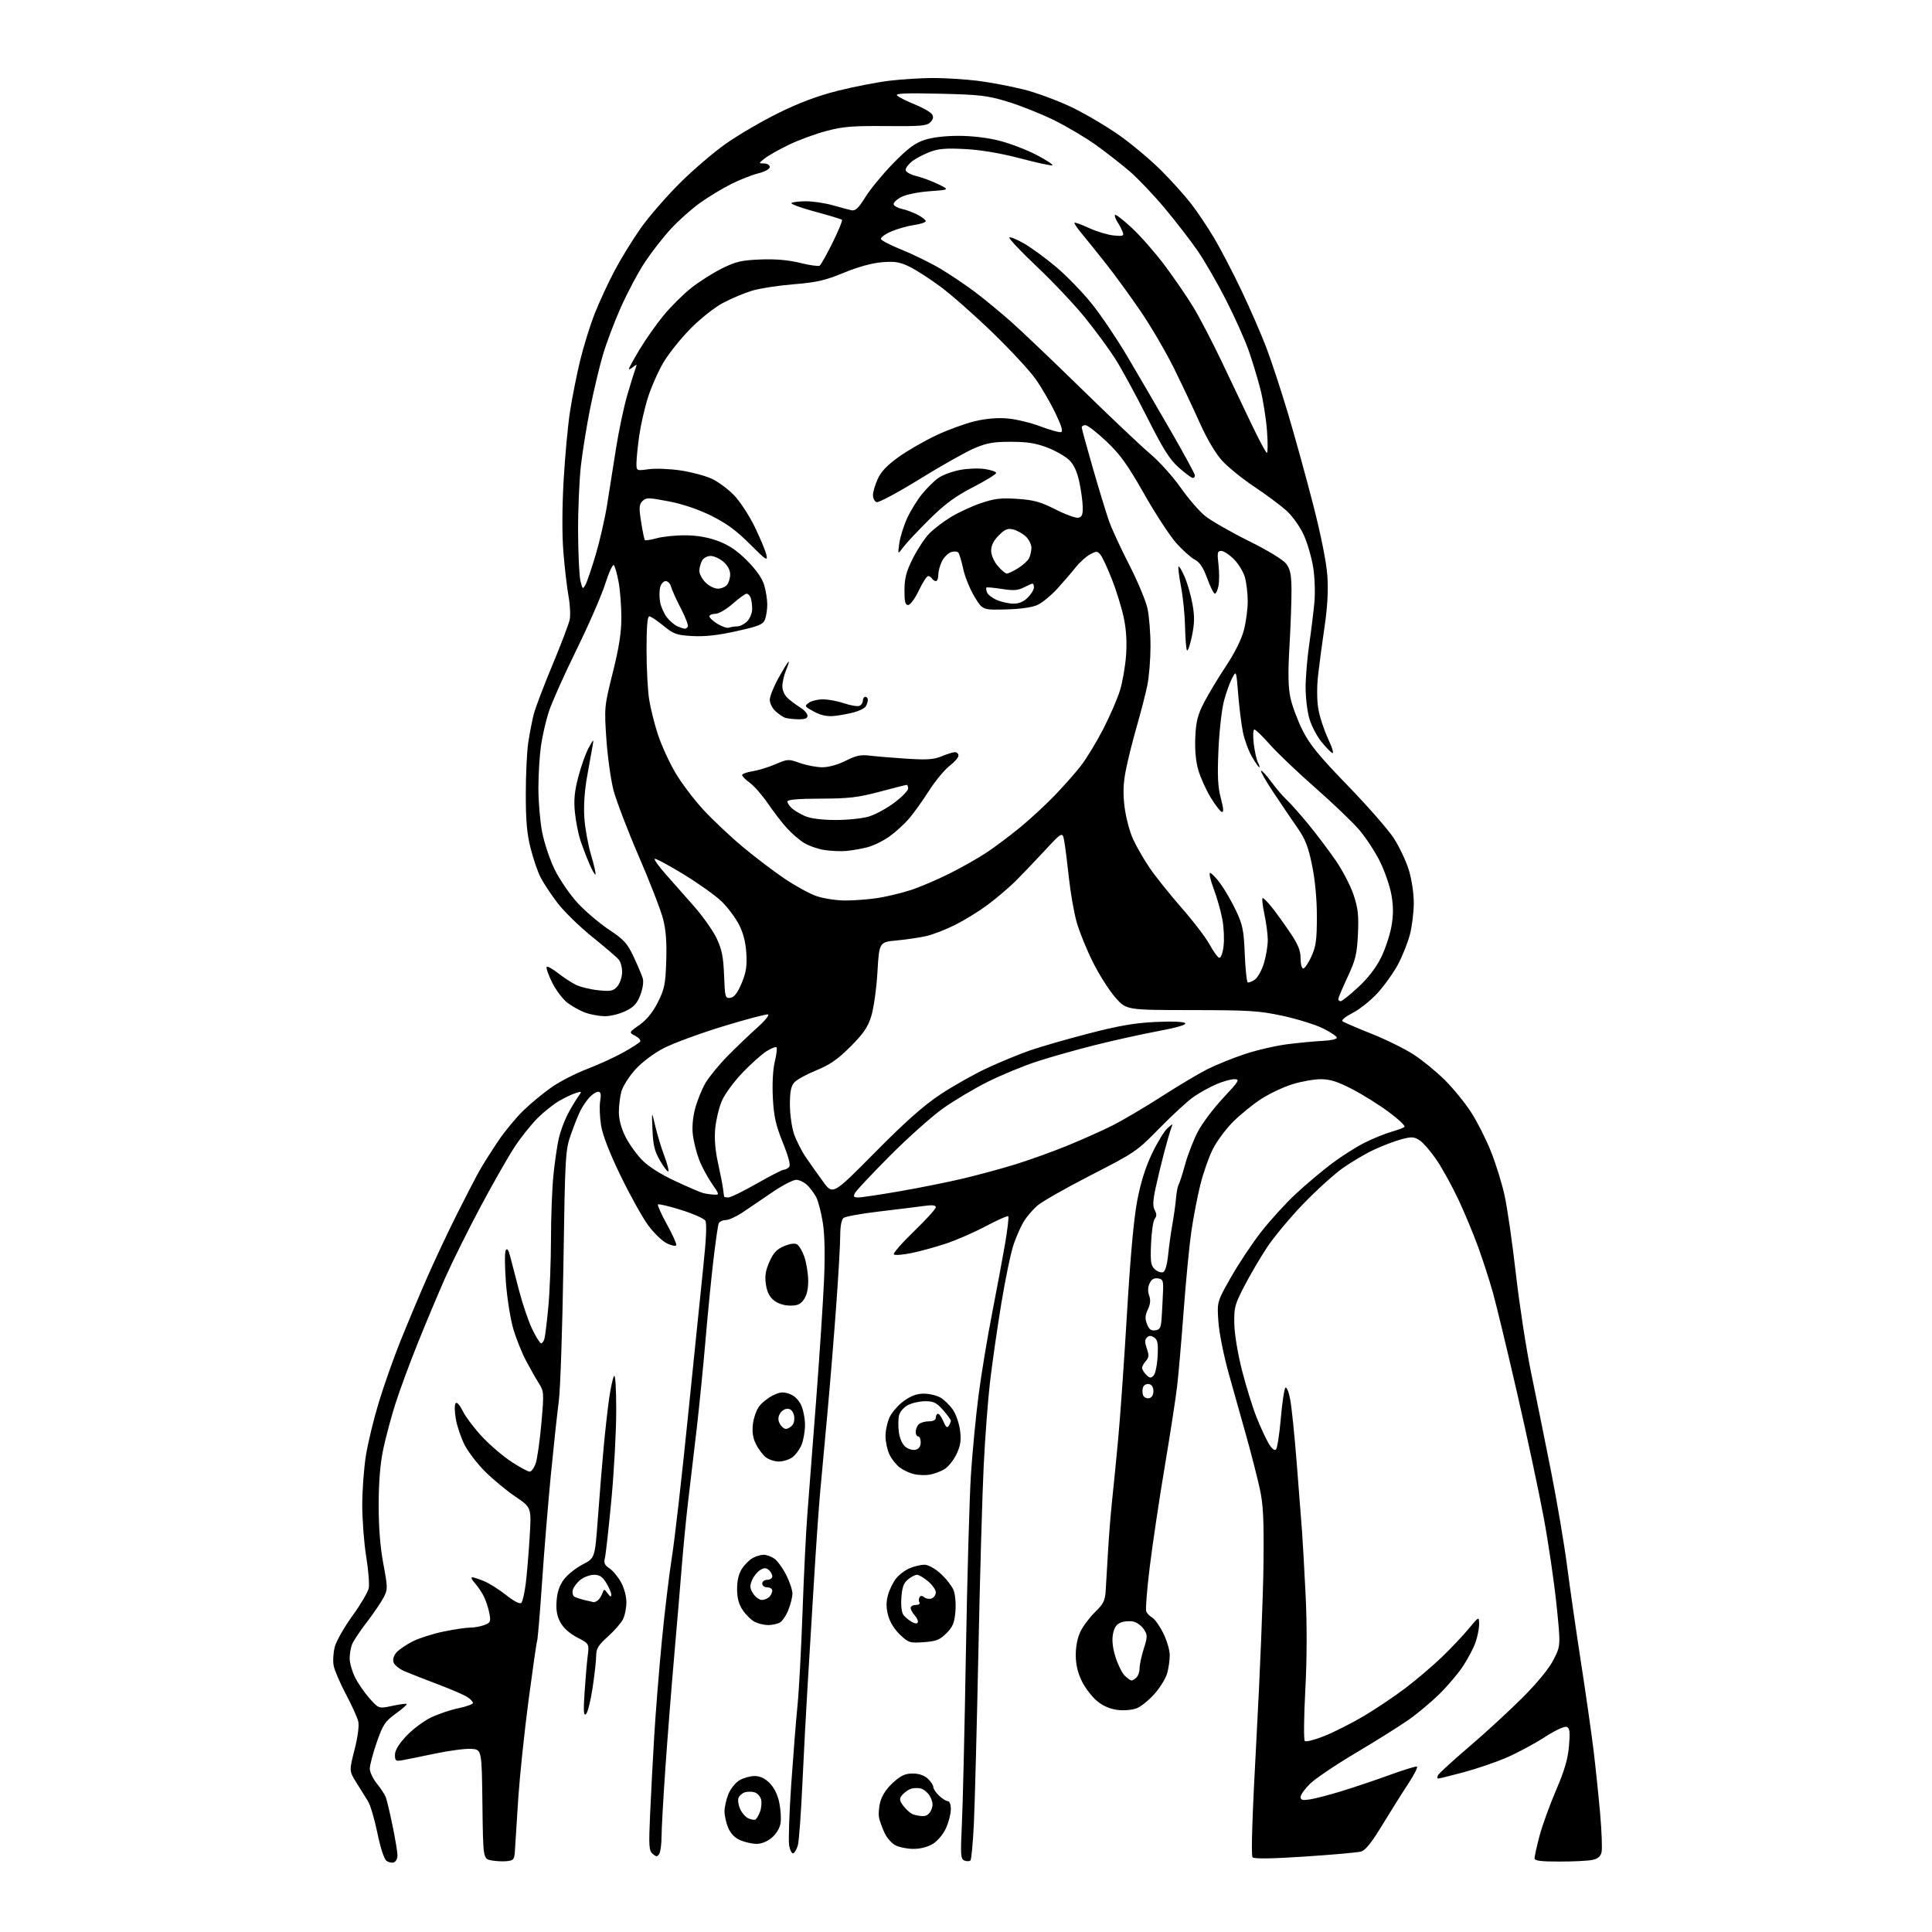 <?xml version="1.0" encoding="UTF-8" standalone="no"?>
<svg 
  version="1.1" 
  xmlns="http://www.w3.org/2000/svg" 
  xmlns:xlink="http://www.w3.org/1999/xlink" 
  xmlns:svg="http://www.w3.org/2000/svg"
  xmlns:rdf="http://www.w3.org/1999/02/22-rdf-syntax-ns#"
  xmlns:cc="http://creativecommons.org/ns#"
  xmlns:dc="http://purl.org/dc/elements/1.1/"
  viewBox="0 0 768 768"
  width="768"
  height="768"
>
<style>svg {background-color: white; }</style>"
<path stroke="none" fill="black" fill-rule="evenodd" d="M156.60,740.32C155.83,740.62 154.48,740.33 153.61,739.68C152.67,738.98 151.21,734.48 150.00,728.57C148.88,723.10 147.19,717.41 146.23,715.92C145.28,714.42 143.21,711.12 141.64,708.58C138.79,703.96 138.79,703.96 140.93,695.55C142.22,690.50 142.81,686.02 142.42,684.32C142.06,682.77 139.85,677.90 137.52,673.50C135.18,669.10 132.98,663.98 132.63,662.11C132.28,660.25 132.49,656.88 133.09,654.61C133.69,652.35 136.84,646.82 140.10,642.31C143.36,637.81 146.28,632.86 146.58,631.31C146.89,629.77 146.44,624.12 145.57,618.76C144.71,613.40 144.00,604.18 144.00,598.26C144.01,592.34 144.67,583.45 145.47,578.49C146.27,573.54 148.56,564.11 150.55,557.55C152.54,550.99 156.34,540.19 158.99,533.56C161.65,526.93 166.37,515.65 169.50,508.50C172.62,501.35 178.12,489.65 181.71,482.50C185.30,475.35 189.39,467.48 190.81,465.00C192.23,462.52 195.50,457.35 198.10,453.50C200.69,449.65 205.22,444.18 208.16,441.35C211.09,438.51 216.15,434.36 219.39,432.11C222.63,429.87 228.93,426.64 233.39,424.94C237.85,423.23 244.29,420.29 247.71,418.39C251.12,416.50 254.17,414.53 254.49,414.02C254.80,413.51 253.91,412.49 252.51,411.76C249.95,410.42 249.95,410.42 254.23,407.40C257.09,405.37 259.48,402.43 261.49,398.45C264.14,393.20 264.53,391.29 264.84,382.01C265.09,374.52 264.72,369.69 263.56,365.21C262.66,361.74 258.30,350.52 253.87,340.26C249.44,330.00 244.94,318.21 243.86,314.06C242.79,309.90 241.52,300.77 241.04,293.76C240.19,281.23 240.23,280.81 243.59,267.36C246.08,257.40 247.00,251.49 247.00,245.53C247.00,241.04 246.51,234.70 245.92,231.43C245.32,228.17 244.47,225.12 244.02,224.66C243.58,224.19 242.02,227.57 240.56,232.16C239.10,236.74 233.93,248.60 229.06,258.50C224.20,268.40 219.28,279.43 218.13,283.00C216.98,286.57 215.59,292.65 215.04,296.50C214.49,300.35 214.03,307.85 214.02,313.16C214.01,318.48 214.67,326.35 215.49,330.66C216.31,334.99 218.57,341.75 220.54,345.75C222.51,349.74 226.61,355.70 229.65,358.99C232.70,362.28 238.29,367.03 242.07,369.55C248.03,373.51 249.35,374.96 251.87,380.31C253.47,383.72 255.10,387.56 255.49,388.85C255.92,390.26 255.54,392.92 254.54,395.54C253.23,398.96 251.98,400.32 248.62,401.94C246.28,403.07 242.60,403.98 240.43,403.96C238.27,403.93 234.81,403.31 232.75,402.57C230.68,401.84 227.46,400.06 225.58,398.63C223.69,397.19 220.94,393.52 219.44,390.48C217.95,387.43 217.00,384.67 217.32,384.35C217.64,384.02 219.62,385.10 221.70,386.74C223.79,388.38 226.95,390.47 228.72,391.38C230.50,392.28 234.55,393.30 237.72,393.63C242.73,394.15 243.75,393.95 245.35,392.18C246.36,391.05 247.24,388.56 247.29,386.65C247.35,384.74 246.75,382.41 245.97,381.47C245.19,380.52 240.40,376.42 235.33,372.34C230.26,368.26 224.02,362.14 221.46,358.74C218.90,355.34 215.93,350.82 214.84,348.69C213.76,346.57 212.00,341.43 210.94,337.26C209.47,331.51 209.00,326.28 209.01,315.59C209.01,307.84 209.46,298.57 210.01,295.00C210.56,291.43 211.52,286.48 212.15,284.00C212.77,281.52 216.10,272.75 219.54,264.50C222.98,256.25 226.09,248.08 226.46,246.34C226.82,244.60 226.62,240.40 226.00,237.00C225.38,233.60 224.47,225.80 223.97,219.66C223.40,212.70 223.43,201.92 224.05,191.00C224.60,181.38 225.74,169.00 226.60,163.50C227.45,158.00 229.25,148.94 230.60,143.36C231.94,137.79 234.55,129.39 236.39,124.71C238.23,120.03 241.84,112.23 244.42,107.39C246.99,102.55 251.67,94.97 254.80,90.56C257.94,86.15 264.78,78.26 270.01,73.02C275.24,67.78 283.56,60.64 288.51,57.15C293.45,53.66 302.90,48.14 309.50,44.89C317.71,40.85 325.13,38.07 333.00,36.09C339.32,34.50 348.55,32.70 353.50,32.10C358.45,31.50 366.32,31.01 371.00,31.01C375.68,31.01 383.55,31.50 388.50,32.10C393.45,32.71 401.77,34.28 407.00,35.59C412.23,36.91 421.00,40.18 426.50,42.86C432.00,45.55 440.51,50.61 445.42,54.12C450.32,57.63 457.64,63.81 461.68,67.85C465.72,71.89 471.06,77.83 473.53,81.04C476.01,84.26 480.12,90.40 482.68,94.70C485.23,98.99 490.10,108.35 493.51,115.50C496.91,122.65 501.32,132.78 503.32,138.00C505.31,143.22 509.18,154.97 511.92,164.11C514.65,173.25 519.17,189.60 521.96,200.46C525.12,212.73 527.26,223.46 527.64,228.85C528.05,234.72 527.70,241.19 526.55,249.00C525.62,255.32 524.46,263.97 523.98,268.22C523.45,272.81 523.47,278.24 524.02,281.61C524.52,284.72 526.29,290.15 527.93,293.66C529.69,297.43 530.35,299.74 529.54,299.28C528.79,298.85 526.78,296.75 525.08,294.61C523.38,292.47 521.32,288.45 520.50,285.68C519.67,282.90 519.00,277.34 519.00,273.31C519.00,269.28 519.64,261.60 520.42,256.24C521.20,250.88 522.13,243.35 522.49,239.50C522.85,235.60 522.64,229.40 522.01,225.50C521.39,221.65 519.72,215.91 518.31,212.75C516.87,209.55 513.89,205.31 511.58,203.18C509.30,201.08 503.49,196.74 498.68,193.53C493.86,190.33 488.03,185.60 485.71,183.02C483.20,180.23 479.71,174.32 477.07,168.42C474.64,162.96 469.99,153.11 466.74,146.53C463.49,139.94 457.44,129.59 453.28,123.53C449.13,117.46 442.88,108.90 439.39,104.50C435.91,100.10 431.63,94.80 429.90,92.71C428.16,90.63 426.92,88.75 427.13,88.54C427.34,88.33 429.97,89.29 432.97,90.67C435.98,92.05 440.35,93.37 442.69,93.60C446.41,93.96 446.86,93.80 446.30,92.26C445.94,91.29 444.99,89.47 444.19,88.22C443.39,86.96 442.96,85.70 443.25,85.42C443.54,85.13 446.54,87.46 449.92,90.59C453.30,93.72 459.15,100.38 462.91,105.39C466.67,110.40 471.82,117.91 474.35,122.08C476.88,126.25 481.93,135.93 485.57,143.58C489.22,151.24 494.61,162.56 497.56,168.75C500.51,174.94 503.23,180.00 503.61,180.00C503.99,180.00 504.01,176.06 503.65,171.25C503.29,166.44 502.11,159.01 501.03,154.74C499.94,150.47 497.83,143.49 496.33,139.24C494.83,134.98 490.81,126.01 487.39,119.30C483.98,112.59 478.86,103.74 476.03,99.63C473.19,95.53 467.36,87.97 463.06,82.84C458.77,77.70 452.58,71.17 449.30,68.32C446.01,65.48 439.91,60.69 435.72,57.69C431.54,54.69 423.93,50.19 418.81,47.68C413.69,45.18 405.45,41.90 400.50,40.40C392.49,37.97 389.53,37.62 373.50,37.25C360.08,36.94 355.78,37.12 356.60,37.97C357.21,38.59 360.36,40.18 363.60,41.49C366.85,42.81 369.94,44.58 370.48,45.42C371.19,46.53 371.00,47.43 369.81,48.62C368.39,50.04 365.86,50.25 352.33,50.12C339.18,49.99 335.17,50.31 328.62,52.03C324.29,53.16 317.54,55.64 313.62,57.53C309.70,59.42 305.38,61.87 304.00,62.96C301.50,64.96 301.50,64.96 303.75,64.98C304.99,64.99 306.00,65.62 306.00,66.38C306.00,67.19 304.08,68.25 301.39,68.92C298.85,69.56 294.01,71.47 290.64,73.16C287.26,74.85 281.77,78.17 278.43,80.54C275.09,82.91 269.87,87.54 266.82,90.83C263.77,94.12 259.11,100.08 256.46,104.07C253.80,108.05 249.48,116.15 246.84,122.06C244.21,127.97 240.95,136.61 239.60,141.26C238.25,145.91 236.02,155.29 234.64,162.11C233.27,168.92 231.60,179.22 230.93,185.00C230.27,190.78 229.76,202.70 229.80,211.50C229.84,220.30 230.27,229.07 230.75,231.00C231.56,234.27 231.69,234.36 232.74,232.44C233.36,231.30 235.20,225.90 236.82,220.44C238.44,214.97 240.49,206.00 241.36,200.50C242.24,195.00 243.85,184.88 244.92,178.00C246.00,171.12 248.01,161.68 249.37,157.00C250.74,152.32 252.20,147.60 252.62,146.50C253.29,144.72 253.19,144.65 251.69,145.87C250.76,146.63 250.00,146.97 250.00,146.64C250.00,146.30 251.91,142.83 254.25,138.91C256.59,135.00 260.88,128.92 263.78,125.39C266.68,121.87 271.63,116.95 274.78,114.46C277.93,111.97 283.41,108.49 286.97,106.72C292.48,103.98 294.76,103.45 302.25,103.15C308.22,102.91 313.29,103.35 317.97,104.49C321.78,105.43 325.30,105.93 325.81,105.62C326.31,105.31 328.63,101.18 330.96,96.46C333.29,91.73 334.98,87.65 334.71,87.38C334.44,87.11 329.65,85.66 324.06,84.16C318.48,82.66 314.23,81.11 314.62,80.71C315.01,80.32 317.62,80.01 320.42,80.01C323.21,80.02 327.98,80.73 331.00,81.59C334.02,82.46 337.40,83.35 338.50,83.59C340.05,83.91 341.29,82.72 344.00,78.35C345.93,75.23 350.88,69.22 355.00,64.99C360.74,59.09 363.65,56.91 367.43,55.65C370.49,54.62 375.64,54.00 381.02,54.00C386.37,54.00 392.63,54.75 397.39,55.97C401.63,57.06 408.29,59.62 412.20,61.67C416.10,63.72 418.85,65.55 418.32,65.73C417.78,65.91 411.98,64.64 405.42,62.92C397.81,60.92 389.97,59.59 383.74,59.26C376.03,58.84 373.06,59.09 369.55,60.43C367.11,61.36 363.96,63.03 362.56,64.13C361.15,65.24 360.00,66.77 360.00,67.53C360.00,68.34 361.80,69.37 364.25,69.98C366.59,70.56 370.52,72.03 373.00,73.24C377.50,75.44 377.50,75.44 369.50,76.02C364.85,76.36 360.11,77.34 358.19,78.36C356.36,79.33 355.05,80.64 355.26,81.28C355.47,81.92 356.97,82.72 358.57,83.06C360.18,83.39 362.96,84.43 364.75,85.36C366.54,86.29 368.00,87.44 368.00,87.91C368.00,88.39 365.86,89.09 363.25,89.47C360.64,89.85 356.55,91.02 354.16,92.07C351.77,93.11 349.98,94.44 350.18,95.03C350.37,95.61 354.18,97.56 358.64,99.36C363.11,101.16 369.96,104.53 373.87,106.85C377.78,109.18 384.03,113.39 387.74,116.20C391.46,119.02 397.85,124.29 401.95,127.91C406.04,131.54 418.64,143.55 429.95,154.61C441.25,165.66 453.49,177.24 457.15,180.34C460.81,183.43 466.29,189.50 469.32,193.83C472.35,198.16 476.73,203.23 479.05,205.10C481.36,206.97 489.13,211.43 496.31,215.00C504.39,219.02 510.13,222.54 511.36,224.22C512.93,226.37 513.36,228.58 513.39,234.72C513.41,239.00 513.04,249.03 512.58,257.00C511.97,267.43 512.07,273.12 512.94,277.26C513.60,280.43 515.77,286.27 517.75,290.23C520.64,296.00 524.22,300.39 535.74,312.28C543.66,320.45 551.91,329.88 554.08,333.24C556.25,336.61 558.92,342.25 560.01,345.78C561.16,349.48 562.00,355.05 562.00,358.90C562.00,362.57 561.31,368.23 560.47,371.46C559.63,374.69 557.50,380.04 555.74,383.34C553.98,386.64 550.32,391.77 547.61,394.74C544.90,397.70 540.45,401.26 537.72,402.64C534.99,404.03 533.15,405.50 533.63,405.93C534.11,406.35 539.25,408.58 545.06,410.88C550.87,413.18 558.52,416.96 562.06,419.27C565.60,421.58 571.20,426.18 574.50,429.49C577.80,432.80 582.42,438.48 584.76,442.10C587.11,445.72 590.64,452.67 592.60,457.55C594.57,462.43 597.05,470.40 598.11,475.28C599.18,480.15 601.19,494.12 602.58,506.32C603.97,518.52 606.68,536.15 608.61,545.50C610.54,554.85 614.08,572.40 616.49,584.50C618.89,596.60 621.80,613.70 622.94,622.50C624.08,631.30 626.58,648.62 628.49,661.00C630.40,673.38 632.62,688.90 633.43,695.50C634.23,702.10 635.42,713.45 636.06,720.71C636.71,727.98 636.96,735.01 636.63,736.34C636.21,738.03 635.10,738.93 632.89,739.37C631.16,739.72 625.31,740.00 619.88,740.00C612.39,740.00 610.00,739.68 610.00,738.69C610.00,737.97 610.88,734.02 611.95,729.92C613.03,725.82 615.98,717.64 618.51,711.74C621.94,703.77 623.26,699.24 623.70,694.04C624.18,688.33 624.01,686.94 622.77,686.46C621.89,686.13 618.18,687.86 613.99,690.57C610.00,693.15 603.26,696.77 599.01,698.61C594.76,700.46 587.06,703.09 581.89,704.48C576.73,705.86 572.14,707.00 571.70,707.00C571.26,707.00 571.26,706.37 571.70,705.59C572.14,704.81 577.67,699.76 584.00,694.36C590.33,688.97 599.79,680.26 605.04,675.02C611.06,669.02 615.66,663.41 617.50,659.85C620.41,654.20 620.41,654.20 618.73,637.85C617.80,628.86 615.50,613.17 613.60,603.00C611.71,592.83 606.95,570.55 603.02,553.50C599.10,536.45 594.78,518.58 593.44,513.78C592.09,508.99 589.47,500.89 587.62,495.78C585.77,490.68 582.24,482.18 579.77,476.90C577.29,471.61 573.39,464.53 571.10,461.14C568.80,457.76 565.77,454.24 564.36,453.32C562.14,451.86 561.18,451.80 557.15,452.86C554.59,453.54 549.69,455.39 546.26,456.99C542.83,458.58 537.14,461.94 533.63,464.44C530.12,466.95 523.02,473.40 517.86,478.78C512.69,484.16 506.28,491.88 503.61,495.93C500.94,499.99 496.90,506.88 494.63,511.26C490.83,518.59 490.51,519.79 490.66,526.36C490.76,530.49 492.07,538.35 493.78,545.00C495.41,551.33 497.98,559.62 499.51,563.43C501.04,567.25 503.18,571.89 504.28,573.75C505.53,575.87 506.62,576.78 507.22,576.18C507.74,575.66 508.60,570.12 509.14,563.87C509.67,557.62 510.50,552.11 510.96,551.64C511.43,551.17 512.28,553.19 512.85,556.14C513.43,559.09 514.60,570.50 515.46,581.50C516.32,592.50 517.26,604.65 517.56,608.50C517.85,612.35 518.50,623.83 519.00,634.00C519.58,645.91 519.54,659.40 518.88,671.87C518.31,682.53 518.22,691.62 518.67,692.07C519.13,692.52 522.65,691.62 526.51,690.07C530.37,688.52 537.37,684.97 542.07,682.20C546.77,679.42 554.19,674.44 558.56,671.13C562.93,667.82 569.46,662.28 573.07,658.81C576.68,655.34 581.50,650.25 583.78,647.50C587.93,642.50 587.93,642.50 587.97,645.62C587.98,647.34 587.34,650.62 586.53,652.90C585.73,655.19 583.48,659.45 581.54,662.37C579.61,665.29 575.37,670.28 572.13,673.46C568.89,676.64 563.37,681.25 559.87,683.70C556.37,686.15 546.98,692.04 539.00,696.78C531.02,701.52 522.81,707.06 520.75,709.08C518.69,711.11 517.00,713.46 517.00,714.32C517.00,715.55 517.78,715.75 520.75,715.29C522.81,714.97 528.55,713.47 533.50,711.95C538.45,710.43 546.97,707.56 552.43,705.57C557.89,703.58 562.75,702.08 563.23,702.24C563.71,702.40 562.18,705.45 559.83,709.02C557.47,712.58 552.83,719.97 549.51,725.43C545.14,732.62 542.77,735.55 540.95,736.04C539.56,736.41 529.54,737.30 518.67,738.01C505.59,738.88 498.58,738.98 497.92,738.32C497.26,737.66 497.79,721.65 499.47,690.91C500.87,665.39 502.12,634.38 502.25,622.00C502.45,603.52 502.17,598.07 500.72,591.50C499.75,587.10 497.44,578.10 495.60,571.50C493.76,564.90 490.60,553.65 488.58,546.50C486.50,539.13 484.66,530.03 484.34,525.50C483.77,517.50 483.77,517.50 489.34,507.70C492.40,502.31 497.82,494.17 501.39,489.61C504.95,485.05 511.16,478.25 515.18,474.51C519.21,470.77 525.65,465.35 529.50,462.46C533.35,459.58 539.20,455.87 542.50,454.22C545.80,452.57 550.52,450.65 553.00,449.94C555.48,449.24 557.86,448.35 558.31,447.97C558.76,447.59 555.95,444.93 552.08,442.06C548.20,439.18 541.63,435.07 537.46,432.92C531.71,429.94 528.73,429.00 525.05,429.00C522.39,429.00 517.32,429.89 513.78,430.99C510.25,432.08 504.66,434.71 501.37,436.84C498.08,438.96 493.05,443.05 490.18,445.92C487.31,448.79 483.67,453.69 482.10,456.82C480.53,459.94 478.29,466.32 477.14,471.00C475.98,475.68 474.38,484.00 473.58,489.50C472.78,495.00 471.41,509.18 470.53,521.00C469.65,532.83 468.48,546.33 467.93,551.00C467.39,555.67 465.17,570.08 463.00,583.00C460.83,595.92 458.16,613.81 457.06,622.74C455.95,631.66 455.32,639.66 455.64,640.51C455.97,641.36 457.04,642.49 458.02,643.01C459.00,643.54 460.97,646.31 462.40,649.18C463.83,652.05 465.00,655.99 464.99,657.95C464.99,659.90 464.54,663.13 463.98,665.12C463.43,667.12 461.20,670.77 459.02,673.24C456.85,675.71 453.70,678.30 452.02,678.99C450.27,679.72 447.02,680.04 444.41,679.74C441.39,679.40 438.62,678.23 436.20,676.28C434.20,674.65 431.46,671.12 430.12,668.43C428.45,665.08 427.66,661.80 427.63,658.02C427.61,654.55 428.30,651.03 429.51,648.54C430.56,646.37 433.18,642.88 435.33,640.80C438.63,637.60 439.28,636.28 439.53,632.26C439.70,629.64 440.12,622.55 440.47,616.50C440.82,610.45 441.52,601.67 442.02,597.00C442.53,592.33 443.62,581.30 444.45,572.50C445.28,563.70 446.87,541.10 447.98,522.29C449.32,499.69 450.70,484.41 452.06,477.29C453.46,470.00 455.37,463.90 457.98,458.48C460.10,454.07 462.85,449.57 464.09,448.48C466.33,446.51 466.34,446.51 465.56,448.50C465.13,449.60 463.89,453.88 462.80,458.00C461.71,462.12 460.17,468.53 459.37,472.24C458.28,477.31 458.20,479.50 459.03,481.06C459.84,482.57 459.84,483.49 459.03,484.47C458.41,485.21 457.76,489.65 457.56,494.35C457.26,501.67 457.48,503.12 459.07,504.56C460.09,505.49 461.55,506.00 462.32,505.71C463.20,505.37 463.95,502.85 464.35,498.84C464.71,495.35 465.48,489.80 466.07,486.50C466.66,483.20 467.30,478.60 467.49,476.27C467.69,473.95 468.14,471.58 468.49,471.01C468.85,470.44 470.04,466.72 471.14,462.74C472.24,458.77 474.55,452.87 476.27,449.65C477.99,446.42 482.50,440.45 486.30,436.39C492.58,429.66 492.97,429.00 490.68,429.00C489.30,429.00 486.08,429.89 483.53,430.99C480.99,432.08 476.96,434.31 474.59,435.94C472.22,437.57 466.10,443.18 460.99,448.40C451.94,457.66 451.24,458.14 433.67,467.14C423.75,472.22 414.16,477.68 412.36,479.26C410.55,480.84 408.15,483.64 407.02,485.47C405.89,487.30 404.05,491.43 402.94,494.65C401.83,497.87 399.60,508.60 397.98,518.50C396.36,528.40 394.36,542.35 393.53,549.50C392.71,556.65 391.58,571.50 391.04,582.50C390.49,593.50 389.54,626.80 388.93,656.50C388.31,686.20 387.51,716.88 387.14,724.69C386.77,732.49 386.15,739.18 385.77,739.56C385.40,739.94 384.32,739.95 383.39,739.60C381.87,739.01 381.77,737.56 382.36,725.22C382.73,717.68 383.45,686.98 383.96,657.00C384.48,627.02 385.38,595.08 385.97,586.00C386.57,576.92 387.93,562.75 389.01,554.50C390.08,546.25 392.50,531.62 394.39,522.00C396.27,512.38 398.60,499.88 399.56,494.24C400.52,488.59 401.08,483.75 400.80,483.47C400.52,483.19 396.52,484.97 391.90,487.42C387.28,489.87 380.12,492.99 376.00,494.36C371.88,495.73 365.70,497.42 362.28,498.12C358.86,498.82 355.73,499.06 355.32,498.65C354.92,498.25 358.50,494.13 363.29,489.50C368.08,484.87 372.00,480.56 372.00,479.91C372.00,479.07 370.61,478.92 367.25,479.39C364.64,479.76 356.67,480.74 349.54,481.58C342.41,482.42 336.00,483.58 335.29,484.17C334.50,484.83 334.00,487.54 334.00,491.14C334.00,494.39 333.31,506.59 332.46,518.27C331.62,529.95 330.05,549.17 328.98,561.00C327.90,572.83 326.58,587.23 326.04,593.00C325.50,598.77 324.36,615.20 323.50,629.50C322.65,643.80 321.50,662.57 320.97,671.20C320.43,679.84 319.54,696.71 318.98,708.70C318.43,720.69 317.62,731.82 317.18,733.43C316.75,735.05 315.91,736.53 315.33,736.72C314.75,736.92 314.01,735.45 313.69,733.47C313.37,731.48 313.75,720.55 314.53,709.18C315.32,697.81 316.43,683.77 317.02,678.00C317.60,672.23 318.49,655.58 319.01,641.00C319.53,626.42 320.39,608.88 320.93,602.00C321.47,595.12 323.03,574.88 324.40,557.00C325.77,539.12 327.19,517.52 327.56,509.00C328.00,498.96 327.84,490.91 327.10,486.15C326.47,482.11 325.28,477.51 324.47,475.93C323.65,474.35 322.00,472.14 320.80,471.03C319.60,469.91 317.67,469.00 316.50,469.00C315.33,469.00 311.34,471.03 307.64,473.51C303.94,475.99 298.63,479.59 295.85,481.51C293.06,483.43 289.75,485.00 288.49,485.00C287.24,485.00 285.97,485.63 285.68,486.39C285.38,487.16 284.46,493.57 283.62,500.64C282.78,507.71 281.36,522.05 280.47,532.50C279.58,542.95 277.99,558.92 276.94,568.00C275.88,577.08 274.37,589.90 273.58,596.50C272.79,603.10 271.65,614.80 271.03,622.50C270.42,630.20 269.05,646.40 267.99,658.50C266.92,670.60 265.37,690.36 264.53,702.41C263.69,714.46 262.99,726.83 262.98,729.91C262.98,732.98 262.56,736.15 262.06,736.94C261.28,738.17 260.91,738.17 259.47,736.97C257.97,735.73 257.85,733.95 258.43,721.04C258.79,713.04 259.53,699.08 260.07,690.00C260.61,680.92 261.96,664.05 263.07,652.50C264.18,640.95 265.99,625.88 267.09,619.00C268.19,612.12 271.07,586.92 273.48,563.00C275.90,539.08 278.66,512.13 279.61,503.13C280.76,492.22 281.01,486.24 280.36,485.21C279.82,484.36 275.49,482.45 270.73,480.96C265.97,479.48 261.84,478.50 261.55,478.78C261.26,479.07 262.86,482.62 265.09,486.67C267.33,490.72 269.01,494.45 268.83,494.97C268.65,495.49 266.97,495.17 265.10,494.26C263.24,493.35 259.86,490.08 257.60,486.99C255.35,483.91 250.45,475.11 246.73,467.44C242.37,458.47 239.60,451.36 238.96,447.50C238.41,444.20 238.24,439.81 238.57,437.75C239.03,434.90 238.84,434.00 237.76,434.00C236.98,434.00 235.42,435.01 234.29,436.25C233.16,437.49 231.55,439.85 230.72,441.50C229.89,443.15 228.19,447.43 226.93,451.00C224.74,457.26 224.63,459.17 223.96,503.00C223.57,528.02 222.75,552.33 222.13,557.00C221.51,561.67 220.10,574.73 219.00,586.00C217.90,597.27 216.32,616.48 215.49,628.68C214.67,640.88 213.78,651.46 213.53,652.18C213.27,652.91 211.73,663.62 210.09,676.00C208.46,688.38 206.64,705.70 206.04,714.50C205.45,723.30 204.86,732.52 204.73,735.00C204.52,739.16 204.28,739.52 201.59,739.83C199.99,740.01 197.19,739.88 195.36,739.54C192.04,738.92 192.04,738.92 191.77,717.21C191.50,695.50 191.50,695.50 187.40,695.20C185.15,695.03 178.62,695.89 172.90,697.09C167.18,698.30 161.26,699.49 159.75,699.75C157.32,700.17 157.00,699.92 157.00,697.57C157.00,695.80 158.50,693.31 161.47,690.13C163.93,687.50 168.32,684.20 171.22,682.78C174.13,681.37 179.09,679.69 182.25,679.04C185.41,678.39 188.00,677.45 188.00,676.95C188.00,676.45 186.99,675.38 185.75,674.58C184.51,673.77 179.22,671.49 174.00,669.52C168.78,667.54 162.82,665.20 160.77,664.32C158.72,663.44 156.77,661.85 156.43,660.79C156.06,659.61 156.53,658.07 157.66,656.82C158.67,655.70 161.55,653.74 164.06,652.47C166.57,651.20 172.06,649.45 176.27,648.58C180.47,647.71 185.26,647.00 186.89,647.00C188.53,647.00 191.07,646.54 192.54,645.98C194.98,645.06 195.16,644.64 194.52,641.27C194.14,639.23 193.14,636.20 192.30,634.53C191.46,632.87 189.84,630.49 188.71,629.25C187.58,628.01 187.12,627.00 187.70,627.00C188.28,627.00 190.43,627.70 192.48,628.55C194.52,629.41 198.47,631.91 201.25,634.10C204.35,636.56 206.66,637.74 207.23,637.17C207.74,636.66 208.54,633.15 209.01,629.37C209.47,625.59 210.17,617.27 210.55,610.87C211.26,599.25 211.26,599.25 204.88,594.93C201.37,592.56 195.96,588.09 192.87,585.00C189.77,581.92 186.09,577.14 184.70,574.39C183.30,571.63 181.74,567.08 181.23,564.26C180.72,561.44 180.64,558.59 181.05,557.92C181.54,557.12 182.58,558.21 184.03,561.05C185.25,563.45 188.78,568.09 191.88,571.36C194.97,574.63 200.16,579.03 203.41,581.15C206.65,583.27 209.87,585.00 210.56,585.00C211.24,585.00 212.31,583.54 212.94,581.75C213.56,579.96 214.58,572.82 215.20,565.87C216.28,553.70 216.24,553.11 214.20,549.87C213.03,548.02 210.75,544.01 209.13,540.96C207.51,537.92 205.25,532.30 204.10,528.46C202.95,524.63 201.61,516.33 201.12,510.00C200.64,503.68 200.59,497.84 201.02,497.04C201.58,496.01 202.11,496.74 202.83,499.54C203.39,501.72 205.00,507.90 206.41,513.28C207.82,518.66 210.17,525.52 211.65,528.53C213.12,531.54 214.67,534.00 215.09,534.00C215.52,534.00 216.11,533.21 216.40,532.25C216.70,531.29 217.41,525.55 217.97,519.50C218.54,513.45 219.01,501.30 219.02,492.50C219.03,483.70 219.47,472.23 220.01,467.00C220.54,461.77 221.50,455.25 222.13,452.50C222.76,449.75 224.34,445.48 225.64,443.00C226.94,440.52 228.77,437.43 229.71,436.12C231.40,433.76 231.39,433.74 228.96,434.47C227.61,434.88 224.63,436.28 222.34,437.59C220.05,438.91 216.15,442.01 213.66,444.50C211.18,446.98 207.13,452.05 204.67,455.76C202.21,459.47 196.11,470.15 191.12,479.50C186.12,488.85 179.75,501.68 176.95,508.00C174.16,514.33 169.24,526.02 166.04,534.00C162.83,541.98 158.84,552.79 157.18,558.02C155.51,563.26 153.34,571.36 152.36,576.02C151.15,581.72 150.55,588.94 150.53,598.00C150.51,607.06 151.12,614.81 152.37,621.57C154.16,631.20 154.17,631.78 152.48,635.03C151.52,636.90 148.50,641.34 145.77,644.90C143.04,648.45 140.40,652.44 139.91,653.75C139.41,655.06 139.00,657.53 139.00,659.25C139.00,660.96 139.93,664.28 141.06,666.62C142.19,668.96 144.79,672.76 146.84,675.07C150.56,679.26 150.56,679.26 155.93,678.11C158.88,677.48 161.47,677.14 161.69,677.35C161.91,677.57 159.93,679.31 157.29,681.22C153.03,684.32 152.20,685.57 149.75,692.64C148.24,697.01 147.00,701.70 147.00,703.06C147.00,704.43 148.27,707.11 149.83,709.02C151.38,710.93 152.99,713.40 153.39,714.50C153.80,715.60 155.01,720.71 156.07,725.86C157.13,731.01 158.00,736.25 158.00,737.50C158.00,738.76 157.37,740.03 156.60,740.32zM363.00,734.96C360.52,734.94 357.32,734.28 355.88,733.50C354.44,732.71 352.56,730.59 351.71,728.79C350.85,726.98 349.86,724.32 349.50,722.88C349.14,721.45 349.34,718.46 349.93,716.24C350.63,713.68 352.47,710.91 355.01,708.61C358.13,705.79 359.84,705.00 362.81,705.00C365.26,705.00 367.40,705.73 368.81,707.04C370.02,708.16 371.00,709.66 371.00,710.36C371.00,711.07 372.04,712.63 373.31,713.83C374.59,715.02 376.16,716.00 376.81,716.00C377.49,716.00 377.99,717.40 377.98,719.25C377.97,721.04 377.09,724.40 376.04,726.73C374.93,729.17 372.72,731.81 370.81,732.98C368.74,734.23 365.81,734.98 363.00,734.96zM300.67,732.96C298.93,732.94 296.02,732.28 294.21,731.49C292.08,730.57 290.41,728.83 289.46,726.56C288.66,724.64 288.00,721.71 288.00,720.05C288.00,718.40 288.69,715.32 289.53,713.22C290.37,711.12 292.35,708.63 293.93,707.70C295.51,706.76 298.24,706.00 299.98,706.00C302.12,706.00 304.06,706.91 305.95,708.80C307.71,710.56 309.13,713.42 309.77,716.55C310.34,719.27 310.57,722.97 310.28,724.76C309.98,726.71 308.58,729.02 306.81,730.51C304.97,732.05 302.64,732.99 300.67,732.96zM300.31,723.28C300.76,723.02 301.57,721.63 302.12,720.19C302.66,718.75 302.86,716.58 302.55,715.36C302.25,714.13 301.10,712.85 300.00,712.50C298.90,712.15 297.14,712.14 296.09,712.47C295.04,712.80 293.91,713.80 293.57,714.68C293.23,715.56 293.51,717.54 294.20,719.08C294.88,720.63 296.35,722.31 297.47,722.82C298.59,723.33 299.87,723.54 300.31,723.28zM366.77,721.93C368.24,721.98 369.43,721.15 370.13,719.61C370.95,717.81 370.88,716.53 369.86,714.41C369.11,712.85 367.38,711.30 366.00,710.95C364.62,710.60 362.60,710.77 361.50,711.32C360.40,711.87 358.98,713.03 358.35,713.88C357.45,715.11 357.63,715.98 359.18,717.97C360.27,719.36 361.92,720.81 362.83,721.18C363.75,721.55 365.52,721.89 366.77,721.93zM232.96,681.36C232.01,682.25 231.88,680.43 232.36,673.00C232.70,667.77 233.26,661.23 233.60,658.44C234.23,653.39 234.23,653.39 229.48,650.94C226.51,649.41 224.01,647.19 222.81,645.00C221.39,642.43 220.98,640.12 221.26,636.32C221.53,632.72 222.44,630.11 224.24,627.75C225.66,625.89 229.00,623.24 231.66,621.87C236.49,619.39 236.49,619.39 237.67,603.44C238.31,594.67 239.34,582.10 239.95,575.50C240.56,568.90 241.54,560.12 242.13,556.00C242.72,551.88 243.59,547.83 244.07,547.00C244.59,546.10 244.95,551.50 244.96,560.50C244.97,568.75 244.11,584.78 243.04,596.12C241.98,607.45 240.82,617.88 240.46,619.28C239.96,621.29 240.34,622.18 242.22,623.41C243.54,624.27 245.61,626.73 246.81,628.88C248.09,631.15 249.00,634.51 249.00,636.94C249.00,639.23 248.37,642.31 247.59,643.80C246.82,645.28 244.12,648.35 241.59,650.61C237.86,653.96 237.00,655.36 236.99,658.11C236.99,659.98 236.35,665.71 235.58,670.86C234.81,676.01 233.63,680.74 232.96,681.36zM449.80,668.00C450.24,668.00 451.14,667.46 451.80,666.80C452.46,666.14 453.00,664.49 453.00,663.14C453.00,661.78 453.75,658.31 454.66,655.41C456.19,650.57 456.19,649.94 454.72,647.69C453.84,646.35 452.00,644.96 450.63,644.62C449.26,644.28 447.01,644.43 445.62,644.95C443.80,645.65 442.92,646.92 442.42,649.60C441.96,652.04 442.30,655.12 443.44,658.72C444.38,661.70 446.02,665.02 447.07,666.07C448.13,667.13 449.36,668.00 449.80,668.00zM367.23,652.79C361.69,653.19 361.18,653.03 357.78,649.83C355.61,647.78 353.75,644.79 353.06,642.23C352.25,639.21 352.22,636.89 352.96,634.13C353.54,632.00 354.98,629.02 356.17,627.51C357.36,626.00 359.82,624.14 361.64,623.38C363.45,622.62 366.07,622.00 367.47,622.00C368.95,622.00 371.59,623.45 373.88,625.51C376.02,627.44 378.32,630.37 379.01,632.02C379.73,633.76 380.05,637.34 379.79,640.57C379.41,645.13 378.76,646.70 376.21,649.25C373.59,651.87 372.16,652.43 367.23,652.79zM305.32,645.99C303.77,645.98 301.39,645.41 300.03,644.72C298.67,644.03 296.53,641.95 295.28,640.09C293.64,637.66 293.00,635.27 293.01,631.60C293.01,628.25 293.67,625.50 294.95,623.57C296.01,621.95 297.92,620.06 299.19,619.35C300.46,618.65 302.41,618.05 303.53,618.04C304.64,618.02 306.56,618.71 307.80,619.57C309.03,620.43 311.15,623.34 312.52,626.04C313.88,628.73 315.00,632.06 315.00,633.45C315.00,634.83 314.27,637.78 313.38,640.01C312.49,642.24 310.94,644.50 309.95,645.03C308.95,645.56 306.86,645.99 305.32,645.99zM364.85,644.88C365.05,644.33 364.48,643.09 363.60,642.11C362.72,641.14 362.00,639.82 362.00,639.17C362.00,638.53 362.93,638.00 364.06,638.00C365.19,638.00 365.84,637.55 365.50,637.00C365.16,636.45 365.17,635.53 365.53,634.95C365.98,634.22 366.57,634.23 367.46,634.97C368.17,635.55 369.48,635.75 370.37,635.41C371.27,635.07 372.00,633.97 372.00,632.98C372.00,631.99 370.62,630.01 368.92,628.59C367.23,627.17 365.26,626.00 364.53,626.00C363.81,626.00 362.20,626.83 360.96,627.83C359.23,629.23 358.60,630.95 358.32,635.08C358.08,638.52 358.41,641.08 359.22,642.07C359.92,642.94 361.40,644.15 362.50,644.76C363.78,645.48 364.63,645.52 364.85,644.88zM236.00,636.88C236.28,636.93 236.98,636.64 237.57,636.23C238.16,635.83 238.98,634.60 239.39,633.50C240.13,631.53 240.16,631.52 241.57,633.44C242.58,634.82 243.00,634.96 243.00,633.94C242.99,633.15 242.10,631.04 241.01,629.25C239.51,626.79 238.33,626.00 236.15,626.00C234.57,626.00 232.14,626.89 230.76,627.98C229.38,629.06 228.01,630.86 227.72,631.97C227.43,633.09 227.67,634.30 228.26,634.66C228.84,635.02 230.71,635.65 232.41,636.06C234.11,636.46 235.72,636.83 236.00,636.88zM302.82,636.00C303.80,636.00 305.14,635.46 305.80,634.80C306.46,634.14 307.00,633.01 307.00,632.30C307.00,631.59 306.10,631.00 305.00,631.00C303.89,631.00 303.00,630.33 303.00,629.50C303.00,628.67 303.89,628.00 305.00,628.00C306.10,628.00 307.00,627.38 307.00,626.62C307.00,625.86 306.36,624.71 305.58,624.07C304.48,623.15 303.69,623.18 302.11,624.16C300.98,624.87 299.54,626.69 298.91,628.22C297.97,630.48 298.07,631.45 299.40,633.49C300.31,634.87 301.85,636.00 302.82,636.00zM369.50,586.22C367.85,586.49 365.10,586.40 363.39,586.01C361.69,585.63 359.14,584.45 357.73,583.41C356.32,582.36 354.45,580.02 353.58,578.22C352.71,576.41 352.00,573.10 352.00,570.87C352.00,568.63 352.75,565.22 353.67,563.28C354.59,561.35 357.13,558.47 359.32,556.88C362.11,554.87 364.48,554.00 367.25,554.00C369.42,554.00 372.41,554.72 373.89,555.59C375.38,556.47 377.60,558.66 378.83,560.45C380.05,562.24 381.33,565.99 381.66,568.77C382.13,572.75 381.81,574.77 380.15,578.19C378.99,580.58 376.80,583.26 375.27,584.13C373.75,585.01 371.15,585.95 369.50,586.22zM309.53,580.98C307.86,580.97 305.54,580.18 304.36,579.23C303.18,578.28 301.44,575.96 300.50,574.08C299.32,571.74 298.93,569.27 299.28,566.22C299.55,563.77 300.65,560.59 301.70,559.14C302.76,557.69 305.21,555.71 307.15,554.75C309.99,553.33 311.28,553.20 313.76,554.06C315.69,554.74 317.43,556.38 318.42,558.47C319.29,560.30 320.00,563.89 320.00,566.43C320.00,568.98 319.37,572.57 318.61,574.40C317.84,576.24 316.16,578.47 314.88,579.37C313.60,580.27 311.19,580.99 309.53,580.98zM364.00,576.29C365.29,575.95 366.00,574.93 366.00,573.38C366.00,572.07 365.55,571.00 365.00,571.00C364.45,571.00 364.00,570.19 364.00,569.20C364.00,568.21 364.54,566.86 365.20,566.20C365.86,565.54 367.66,565.00 369.20,565.00C371.02,565.00 372.00,564.48 372.00,563.50C372.00,562.67 372.40,562.00 372.88,562.00C373.36,562.00 374.33,563.38 375.03,565.07C375.95,567.30 376.53,567.77 377.13,566.82C377.59,566.09 377.98,565.18 377.98,564.78C377.99,564.39 376.60,562.48 374.90,560.53C372.33,557.61 371.11,557.00 367.85,557.00C365.68,557.00 362.58,557.68 360.96,558.52C359.35,559.35 357.74,561.18 357.39,562.58C357.04,563.98 357.01,567.00 357.31,569.30C357.65,571.80 358.70,574.15 359.93,575.15C361.07,576.06 362.89,576.58 364.00,576.29zM312.41,568.00C313.15,568.00 314.31,567.33 314.99,566.51C315.70,565.66 315.95,563.95 315.59,562.51C315.19,560.91 314.26,560.00 313.02,560.00C311.95,560.00 310.59,560.90 310.00,562.00C309.24,563.42 309.24,564.58 310.00,566.00C310.59,567.10 311.67,568.00 312.41,568.00zM456.75,555.81C457.85,555.60 458.50,554.56 458.50,553.00C458.50,551.44 457.85,550.40 456.75,550.19C455.78,550.00 454.72,550.56 454.39,551.43C454.06,552.29 454.06,553.71 454.39,554.57C454.72,555.44 455.78,556.00 456.75,555.81zM458.57,546.82C459.27,546.09 459.99,542.63 460.17,539.13C460.44,533.97 460.17,532.55 458.78,531.65C457.51,530.84 456.75,530.85 455.90,531.70C455.04,532.56 455.04,533.66 455.88,536.09C456.80,538.72 456.73,539.64 455.51,540.99C454.68,541.91 454.00,543.15 454.00,543.76C454.00,544.36 454.74,545.60 455.64,546.50C457.00,547.86 457.51,547.91 458.57,546.82zM459.25,528.82C461.22,528.54 461.54,527.82 461.83,523.00C462.02,519.98 462.24,515.48 462.33,513.00C462.48,509.04 462.23,508.46 460.26,508.18C458.70,507.96 457.70,508.57 456.96,510.20C456.27,511.70 456.22,513.42 456.81,515.02C457.45,516.76 457.30,518.40 456.30,520.51C455.20,522.80 455.11,524.17 455.93,526.32C456.74,528.44 457.56,529.06 459.25,528.82zM314.11,519.00C311.77,519.00 309.27,518.21 307.69,516.97C305.92,515.58 304.91,513.58 304.46,510.59C303.97,507.29 304.31,505.09 305.86,501.58C307.45,498.00 308.78,496.57 311.68,495.36C314.12,494.34 315.95,494.11 316.89,494.70C317.69,495.21 318.96,497.39 319.73,499.56C320.49,501.73 321.18,505.80 321.26,508.62C321.36,511.98 320.81,514.64 319.68,516.37C318.31,518.45 317.16,519.00 314.11,519.00zM289.59,476.00C290.47,476.00 295.52,473.52 300.81,470.50C306.11,467.48 310.92,465.00 311.52,465.00C312.11,465.00 313.07,464.53 313.64,463.96C314.36,463.24 313.61,460.25 311.19,454.22C308.36,447.17 307.60,443.77 307.22,436.38C306.93,430.85 307.23,425.21 307.98,422.07C308.67,419.22 308.97,416.64 308.67,416.33C308.36,416.02 306.60,416.71 304.75,417.85C302.90,418.99 298.61,422.82 295.20,426.37C291.79,429.92 288.08,434.98 286.94,437.63C285.81,440.27 284.63,445.20 284.31,448.58C283.93,452.64 284.31,457.29 285.42,462.30C286.35,466.47 287.26,471.15 287.44,472.69C287.62,474.24 287.82,475.61 287.89,475.75C287.95,475.89 288.72,476.00 289.59,476.00zM341.24,476.00C342.51,476.00 350.06,474.86 358.03,473.48C365.99,472.09 377.23,469.83 383.00,468.45C388.77,467.08 398.00,464.58 403.50,462.89C409.00,461.20 418.30,457.85 424.18,455.46C430.05,453.06 438.15,449.44 442.18,447.42C446.20,445.39 454.98,440.22 461.67,435.92C468.36,431.63 476.58,426.72 479.94,425.03C483.31,423.33 489.98,420.63 494.78,419.03C499.57,417.43 507.32,415.64 512.00,415.06C516.67,414.48 522.98,413.89 526.00,413.75C529.02,413.61 531.47,413.05 531.43,412.50C531.39,411.95 528.91,410.29 525.93,408.81C522.94,407.33 515.77,405.09 510.00,403.84C500.61,401.80 496.77,401.55 473.63,401.53C447.75,401.50 447.75,401.50 443.38,396.54C440.98,393.81 436.97,387.51 434.48,382.54C431.98,377.57 429.06,370.38 427.99,366.57C426.92,362.76 425.54,354.89 424.92,349.07C424.30,343.26 423.47,336.70 423.08,334.50C422.36,330.50 422.36,330.50 414.95,338.50C410.87,342.90 405.50,348.48 403.02,350.90C400.53,353.32 395.80,357.30 392.50,359.76C389.20,362.21 383.49,365.74 379.81,367.59C376.13,369.45 370.96,371.46 368.31,372.08C365.66,372.69 360.35,373.48 356.50,373.84C349.50,374.50 349.50,374.50 348.80,386.38C348.42,392.91 347.32,400.78 346.36,403.88C344.97,408.36 343.28,410.83 338.06,416.06C333.00,421.11 329.89,423.27 324.50,425.47C320.65,427.03 316.71,429.20 315.75,430.27C314.44,431.73 314.00,433.96 314.00,439.08C314.00,442.85 314.73,448.08 315.62,450.72C316.52,453.35 318.63,457.52 320.31,460.00C322.00,462.48 325.11,466.87 327.23,469.76C331.08,475.03 331.08,475.03 347.79,458.14C359.90,445.90 367.06,439.54 373.78,435.07C378.89,431.68 387.32,426.93 392.51,424.52C397.71,422.11 405.40,418.95 409.59,417.50C413.79,416.05 424.26,413.04 432.86,410.81C444.71,407.74 451.12,406.63 459.32,406.25C465.75,405.94 470.53,406.13 471.11,406.71C471.75,407.35 467.97,408.46 460.30,409.90C453.81,411.11 442.43,413.63 435.00,415.51C427.57,417.38 417.24,420.31 412.03,422.01C406.83,423.72 398.15,427.30 392.75,429.98C387.35,432.66 379.27,437.47 374.78,440.67C370.30,443.88 360.83,452.33 353.74,459.46C346.65,466.59 340.41,473.23 339.89,474.21C339.10,475.69 339.33,476.00 341.24,476.00zM283.80,474.88C286.05,475.00 286.04,474.92 282.89,470.34C281.13,467.78 278.88,463.56 277.90,460.97C276.91,458.37 275.81,454.05 275.45,451.37C275.04,448.25 275.35,444.43 276.31,440.75C277.13,437.59 278.99,432.98 280.43,430.52C281.88,428.06 285.86,423.20 289.28,419.73C292.70,416.26 297.97,411.22 300.98,408.54C304.00,405.85 305.94,403.48 305.30,403.27C304.66,403.05 296.56,405.19 287.32,408.02C278.07,410.85 267.45,414.77 263.71,416.73C259.71,418.83 255.11,422.31 252.49,425.22C250.05,427.94 247.59,431.81 247.03,433.83C246.47,435.85 246.01,439.55 246.01,442.05C246.00,444.94 246.94,448.48 248.56,451.75C249.97,454.57 252.93,458.74 255.13,461.02C257.70,463.67 262.47,466.71 268.37,469.47C273.45,471.84 278.47,474.00 279.55,474.27C280.62,474.54 282.53,474.82 283.80,474.88zM265.69,465.65C265.41,465.93 263.94,464.05 262.43,461.47C260.22,457.69 259.62,455.31 259.37,449.14C259.05,441.50 259.05,441.50 260.45,447.50C261.21,450.80 262.82,456.12 264.02,459.32C265.22,462.52 265.97,465.37 265.69,465.65zM532.94,398.00C533.46,398.00 536.60,395.48 539.93,392.41C543.84,388.78 547.03,384.65 548.99,380.66C550.66,377.27 552.51,371.69 553.12,368.25C553.91,363.73 553.91,360.27 553.12,355.75C552.52,352.31 550.47,346.35 548.57,342.50C546.67,338.65 542.95,332.97 540.31,329.88C537.66,326.79 529.78,319.24 522.78,313.10C515.79,306.96 507.70,299.25 504.81,295.97C501.92,292.69 499.14,290.00 498.64,290.00C498.12,290.00 498.01,292.40 498.38,295.61C498.75,298.69 499.50,302.06 500.06,303.11C500.61,304.15 500.85,305.00 500.58,305.00C500.31,305.00 498.98,303.09 497.63,300.75C496.29,298.41 494.68,294.02 494.07,290.99C493.46,287.96 492.62,281.21 492.20,275.99C491.44,266.50 491.44,266.50 489.81,269.53C488.91,271.19 487.45,275.24 486.57,278.53C485.68,281.81 484.69,290.57 484.36,298.00C483.89,308.50 484.10,312.79 485.30,317.31C486.39,321.44 486.50,323.00 485.67,322.74C485.03,322.53 483.02,319.92 481.21,316.93C479.41,313.94 477.22,309.09 476.36,306.15C475.34,302.66 474.92,298.10 475.15,293.06C475.43,286.77 476.09,284.18 478.65,279.22C480.38,275.87 484.30,269.36 487.36,264.76C490.81,259.56 493.51,254.15 494.46,250.49C495.31,247.24 496.00,242.09 495.99,239.04C495.99,235.99 495.49,231.72 494.89,229.55C494.29,227.37 492.31,224.11 490.50,222.30C488.68,220.48 486.42,219.00 485.46,219.00C483.95,219.00 483.81,219.69 484.36,224.39C484.71,227.36 484.71,231.19 484.37,232.89C484.03,234.60 483.38,236.00 482.93,236.00C482.48,236.00 481.11,233.28 479.90,229.95C478.32,225.62 476.92,223.49 474.98,222.49C473.48,221.72 470.18,218.77 467.64,215.95C465.10,213.12 459.32,204.29 454.80,196.32C448.14,184.59 445.28,180.62 439.77,175.42C436.02,171.89 432.30,169.00 431.48,169.00C430.67,169.00 430.00,169.40 430.00,169.88C430.00,170.37 432.00,177.68 434.44,186.13C436.88,194.58 439.75,204.00 440.82,207.06C441.89,210.11 445.49,217.93 448.83,224.42C452.17,230.91 455.46,238.76 456.14,241.86C456.81,244.96 457.36,251.78 457.34,257.00C457.33,262.23 456.76,269.20 456.07,272.50C455.39,275.80 453.48,283.20 451.83,288.94C450.18,294.68 448.22,302.56 447.48,306.45C446.49,311.63 446.37,315.48 447.05,320.90C447.56,324.96 449.07,330.65 450.40,333.56C451.73,336.46 454.70,341.62 457.01,345.02C459.32,348.42 465.02,355.53 469.67,360.84C474.32,366.14 479.34,372.70 480.81,375.42C482.29,378.14 484.00,380.53 484.62,380.72C485.28,380.93 485.99,379.12 486.37,376.25C486.72,373.60 486.52,368.76 485.91,365.50C485.31,362.23 483.75,356.73 482.45,353.28C481.15,349.83 480.52,347.00 481.04,347.00C481.56,347.00 483.40,348.91 485.12,351.25C486.84,353.59 489.63,358.40 491.31,361.94C493.98,367.58 494.42,369.73 494.81,379.21C495.06,385.17 495.58,390.24 495.97,390.48C496.36,390.72 497.63,390.24 498.81,389.42C499.98,388.60 501.63,385.61 502.47,382.78C503.31,379.95 503.98,375.81 503.96,373.57C503.95,371.33 503.33,366.69 502.59,363.25C501.85,359.81 501.57,357.00 501.96,357.00C502.35,357.00 504.01,358.69 505.65,360.75C507.29,362.81 510.52,367.29 512.82,370.70C516.02,375.44 517.00,377.84 517.00,380.95C517.00,383.18 517.48,385.00 518.06,385.00C518.64,385.00 520.09,382.86 521.29,380.25C523.10,376.30 523.47,373.65 523.48,364.50C523.49,357.59 522.80,350.02 521.60,344.13C520.09,336.65 518.92,333.63 515.79,329.13C513.64,326.03 509.38,319.76 506.34,315.19C503.29,310.62 501.01,306.66 501.28,306.39C501.54,306.12 503.35,308.06 505.29,310.70C507.23,313.34 510.04,316.62 511.52,318.00C513.01,319.38 516.88,323.73 520.12,327.68C523.36,331.63 528.24,338.09 530.96,342.04C533.69,346.00 536.88,352.15 538.07,355.72C539.84,361.03 540.15,363.85 539.80,371.35C539.42,379.29 538.88,381.54 535.68,388.39C533.66,392.73 532.00,396.67 532.00,397.14C532.00,397.61 532.42,398.00 532.94,398.00zM290.35,396.64C291.88,396.41 293.15,394.77 294.78,390.91C296.58,386.64 296.98,384.13 296.68,379.00C296.42,374.58 295.48,370.90 293.73,367.50C292.32,364.75 289.22,360.62 286.83,358.31C284.45,356.01 277.62,351.15 271.65,347.50C265.68,343.86 260.55,341.12 260.25,341.41C259.96,341.71 261.92,344.45 264.61,347.49C267.30,350.54 272.37,356.29 275.89,360.27C279.40,364.25 283.44,369.98 284.87,373.00C286.95,377.39 287.55,380.36 287.83,387.73C288.17,396.52 288.29,396.94 290.35,396.64zM336.00,357.96C339.57,357.97 345.43,357.52 349.00,356.96C352.57,356.40 358.43,354.99 362.00,353.83C365.57,352.67 372.55,349.70 377.50,347.22C382.45,344.75 389.20,340.91 392.50,338.69C395.80,336.47 401.65,332.07 405.50,328.91C409.35,325.76 415.48,320.10 419.12,316.34C422.76,312.58 427.52,307.19 429.71,304.36C431.89,301.53 435.85,295.03 438.50,289.90C441.14,284.78 444.15,277.86 445.18,274.54C446.21,271.22 447.31,264.90 447.63,260.50C448.01,255.15 447.70,250.17 446.70,245.48C445.88,241.62 443.80,234.87 442.08,230.48C440.36,226.09 438.33,221.68 437.57,220.68C436.29,219.01 435.94,218.98 433.34,220.36C431.78,221.18 429.15,223.56 427.50,225.64C425.85,227.72 422.56,231.53 420.20,234.12C417.83,236.71 414.38,239.54 412.53,240.42C410.36,241.45 405.86,242.10 399.87,242.26C390.57,242.50 390.57,242.50 387.33,237.11C385.54,234.15 383.54,229.20 382.88,226.11C382.22,223.03 381.35,220.12 380.94,219.65C380.53,219.18 379.25,219.10 378.09,219.47C376.93,219.84 375.31,221.44 374.49,223.02C373.67,224.60 373.00,227.05 373.00,228.45C373.00,229.85 372.58,231.00 372.06,231.00C371.54,231.00 370.84,230.55 370.50,230.00C370.16,229.45 369.45,229.00 368.93,229.00C368.41,229.00 366.75,231.59 365.24,234.75C363.70,237.98 361.84,240.50 361.00,240.50C359.83,240.50 359.51,239.19 359.54,234.50C359.58,229.77 360.28,227.12 362.86,222.00C364.65,218.43 367.56,214.01 369.31,212.18C371.07,210.35 374.98,207.36 378.00,205.52C381.02,203.68 386.43,201.19 390.00,199.98C395.32,198.18 397.93,197.87 404.42,198.31C410.94,198.74 413.63,199.49 419.58,202.51C423.56,204.53 427.65,206.01 428.66,205.81C430.10,205.52 430.48,204.57 430.40,201.47C430.35,199.29 429.74,194.83 429.04,191.56C428.21,187.64 426.88,184.73 425.13,182.97C423.67,181.52 419.78,179.27 416.49,177.98C411.92,176.20 408.48,175.64 402.00,175.62C395.14,175.59 392.34,176.07 387.50,178.10C384.20,179.48 374.38,185.00 365.68,190.38C356.92,195.80 349.22,199.91 348.43,199.61C347.64,199.31 347.01,198.04 347.02,196.78C347.03,195.53 347.89,192.64 348.92,190.38C350.23,187.47 352.72,184.87 357.30,181.60C360.88,179.05 367.62,175.18 372.26,173.00C376.91,170.82 383.82,168.31 387.61,167.42C392.06,166.37 396.65,165.99 400.59,166.35C403.93,166.65 409.77,168.06 413.54,169.48C417.32,170.90 421.01,171.94 421.73,171.78C422.67,171.58 422.02,169.38 419.46,164.04C417.49,159.94 413.93,153.86 411.55,150.52C409.17,147.19 401.47,138.89 394.43,132.09C387.39,125.28 378.16,117.14 373.91,114.00C369.67,110.85 364.09,107.25 361.51,106.01C357.68,104.15 355.71,103.83 350.61,104.24C346.65,104.56 341.11,106.08 335.44,108.42C328.01,111.48 324.64,112.26 315.50,113.00C309.45,113.49 302.02,114.63 299.00,115.54C295.98,116.45 290.81,118.61 287.52,120.35C284.12,122.14 278.52,126.56 274.52,130.60C270.66,134.51 265.80,140.58 263.72,144.10C261.65,147.62 258.87,153.89 257.56,158.04C256.24,162.19 254.68,169.08 254.08,173.36C253.49,177.64 253.00,182.50 253.00,184.17C253.00,187.19 253.00,187.19 257.91,186.51C260.61,186.14 266.34,186.37 270.64,187.02C274.94,187.67 280.50,189.16 282.98,190.33C285.47,191.49 289.41,194.41 291.74,196.81C294.08,199.21 297.78,204.85 299.97,209.34C302.16,213.83 304.26,218.85 304.63,220.50C305.25,223.21 304.62,222.81 298.08,216.26C292.72,210.90 288.71,207.97 282.67,204.98C277.47,202.42 271.31,200.34 265.74,199.28C257.74,197.75 256.83,197.74 255.39,199.18C254.04,200.53 253.96,201.75 254.86,207.50C255.43,211.21 256.11,214.44 256.35,214.68C256.60,214.93 258.76,214.59 261.15,213.94C263.54,213.28 268.66,212.77 272.51,212.80C277.22,212.83 281.50,213.59 285.51,215.09C289.81,216.70 293.04,218.90 297.03,222.91C300.64,226.55 303.00,229.94 303.79,232.62C304.46,234.88 305.00,238.34 305.00,240.30C305.00,242.26 304.60,244.93 304.11,246.22C303.34,248.25 301.74,248.90 292.71,250.91C285.37,252.54 280.11,253.12 275.23,252.84C268.94,252.49 267.81,252.09 263.71,248.72C261.21,246.68 258.68,245.00 258.08,245.00C257.36,245.00 257.00,249.41 257.01,258.25C257.01,265.54 257.48,274.43 258.04,278.00C258.60,281.57 260.18,287.89 261.55,292.04C262.91,296.19 265.99,302.94 268.39,307.04C270.79,311.14 275.85,317.84 279.63,321.93C283.41,326.01 290.44,332.64 295.26,336.65C300.07,340.67 307.50,346.31 311.76,349.20C316.02,352.08 321.75,355.23 324.50,356.19C327.25,357.15 332.43,357.95 336.00,357.96zM236.71,347.63C236.47,347.87 235.36,345.91 234.24,343.28C233.12,340.65 231.53,336.48 230.70,334.00C229.88,331.52 228.91,326.57 228.54,323.00C228.04,318.06 228.36,314.66 229.88,308.82C230.98,304.59 232.83,299.42 233.99,297.32C236.01,293.64 236.07,293.61 235.57,296.50C235.28,298.15 234.31,303.55 233.41,308.50C232.38,314.20 231.96,320.26 232.28,325.02C232.55,329.16 233.76,335.84 234.96,339.87C236.16,343.90 236.95,347.39 236.71,347.63zM336.50,338.26C334.30,338.47 330.36,338.30 327.75,337.90C325.14,337.50 321.47,336.22 319.60,335.06C317.73,333.90 314.64,331.24 312.74,329.13C310.84,327.03 307.47,322.65 305.26,319.40C303.04,316.16 299.83,312.47 298.12,311.22C296.40,309.97 295.00,308.56 295.00,308.10C295.00,307.63 296.87,306.96 299.15,306.59C301.43,306.23 305.54,304.96 308.29,303.78C313.12,301.70 313.44,301.69 318.03,303.32C320.63,304.24 324.64,305.00 326.92,305.00C329.40,305.00 333.12,303.96 336.18,302.41C340.29,300.33 342.18,299.93 345.89,300.39C348.43,300.70 355.00,301.24 360.50,301.60C368.53,302.11 371.26,301.92 374.37,300.62C376.50,299.73 378.86,299.00 379.62,299.00C380.38,299.00 381.00,299.62 381.00,300.38C381.00,301.14 379.39,302.99 377.42,304.49C375.46,305.99 371.79,310.43 369.28,314.36C366.76,318.29 363.20,323.26 361.36,325.42C359.52,327.57 356.00,330.78 353.52,332.54C351.05,334.29 347.10,336.22 344.76,336.81C342.42,337.40 338.70,338.06 336.50,338.26zM332.09,325.96C336.82,325.98 342.80,325.36 345.39,324.58C347.98,323.80 352.55,321.31 355.55,319.05C358.55,316.79 361.00,314.27 361.00,313.47C361.00,312.66 360.74,312.00 360.43,312.00C360.12,312.00 355.28,313.22 349.68,314.72C341.09,317.01 337.43,317.44 326.25,317.47C317.34,317.49 313.00,317.86 313.00,318.60C313.00,319.20 313.80,320.41 314.78,321.30C315.76,322.19 318.12,323.59 320.03,324.42C322.20,325.36 326.73,325.94 332.09,325.96zM317.25,285.92C315.19,285.88 312.82,285.60 312.00,285.29C311.18,284.99 309.49,283.82 308.25,282.70C307.01,281.57 306.00,279.54 306.00,278.17C306.00,276.81 307.60,272.84 309.55,269.35C311.50,265.86 313.28,263.00 313.50,263.00C313.72,263.00 313.25,264.56 312.45,266.47C311.65,268.38 311.00,271.22 311.00,272.79C311.00,274.50 311.91,276.45 313.25,277.64C314.49,278.74 316.74,280.40 318.25,281.34C319.76,282.28 321.00,283.71 321.00,284.52C321.00,285.58 319.93,285.98 317.25,285.92zM331.50,284.61C328.74,284.88 326.28,284.34 323.56,282.88C319.85,280.88 319.73,280.67 321.50,279.38C322.53,278.62 325.08,278.00 327.16,278.00C329.23,278.00 333.01,278.71 335.56,279.57C338.10,280.44 340.82,280.90 341.59,280.60C342.37,280.31 343.00,279.37 343.00,278.53C343.00,277.69 343.45,277.00 344.00,277.00C344.55,277.00 344.99,277.56 344.98,278.25C344.98,278.94 344.59,280.10 344.13,280.82C343.67,281.55 341.54,282.61 339.40,283.18C337.25,283.75 333.70,284.40 331.50,284.61zM473.78,252.99C473.03,256.56 472.15,259.03 471.83,258.49C471.50,257.95 471.17,253.73 471.08,249.12C470.99,244.51 470.27,237.34 469.47,233.19C468.68,229.04 468.23,225.43 468.49,225.18C468.74,224.92 469.85,226.83 470.96,229.40C472.06,231.98 473.46,236.88 474.06,240.29C474.91,245.12 474.84,247.94 473.78,252.99zM272.19,249.94C272.57,249.97 273.13,249.60 273.43,249.12C273.73,248.63 272.48,245.37 270.66,241.87C268.84,238.37 267.09,234.49 266.77,233.25C266.45,232.01 265.48,231.00 264.61,231.00C263.75,231.00 262.76,232.13 262.41,233.51C262.06,234.89 262.07,237.54 262.42,239.41C262.77,241.27 264.00,244.01 265.16,245.48C266.33,246.96 268.23,248.55 269.39,249.02C270.55,249.49 271.81,249.90 272.19,249.94zM289.83,249.50C290.56,249.23 292.03,249.00 293.08,249.00C294.14,249.00 295.90,248.10 297.00,247.00C298.10,245.90 299.00,243.69 299.00,242.08C299.00,240.48 298.73,238.45 298.39,237.58C298.06,236.71 297.34,236.00 296.80,236.00C296.25,236.00 293.76,237.80 291.26,240.00C288.70,242.25 285.69,244.00 284.36,244.00C283.06,244.00 282.00,244.46 282.00,245.01C282.00,245.57 283.46,246.92 285.25,248.02C287.04,249.11 289.10,249.78 289.83,249.50zM402.80,239.96C405.00,239.99 406.91,239.19 408.55,237.55C409.90,236.20 411.00,234.40 411.00,233.55C411.00,232.70 410.75,232.00 410.45,232.00C410.15,232.00 408.58,232.68 406.97,233.52C404.65,234.72 402.83,234.84 398.27,234.12C395.10,233.62 392.33,233.36 392.13,233.56C391.92,233.75 392.03,234.63 392.36,235.50C392.70,236.37 394.44,237.72 396.23,238.50C398.03,239.28 400.98,239.94 402.80,239.96zM285.33,234.00C286.66,234.00 288.32,233.32 289.00,232.50C289.69,231.67 290.25,229.78 290.25,228.30C290.25,226.62 289.24,224.74 287.57,223.31C286.09,222.04 283.80,221.00 282.48,221.00C281.12,221.00 279.62,221.84 279.04,222.93C278.47,224.00 278.00,225.82 278.00,226.98C278.00,228.14 279.10,230.20 280.45,231.55C281.80,232.90 284.00,234.00 285.33,234.00zM400.22,228.00C400.79,228.00 402.79,227.06 404.64,225.91C406.50,224.76 408.47,222.99 409.01,221.98C409.56,220.96 410.00,219.06 410.00,217.74C410.00,216.42 408.99,214.40 407.75,213.25C406.51,212.09 404.27,210.84 402.78,210.47C400.57,209.93 399.47,210.37 397.03,212.82C395.00,214.84 394.00,216.84 394.00,218.85C394.00,220.62 395.06,223.11 396.59,224.92C398.01,226.62 399.65,228.00 400.22,228.00zM359.08,217.50C356.86,220.50 356.86,220.50 357.48,216.00C357.82,213.53 359.21,209.06 360.57,206.07C361.94,203.08 364.63,198.72 366.55,196.37C368.48,194.02 371.36,191.17 372.96,190.03C374.56,188.89 378.34,187.46 381.36,186.86C384.39,186.25 388.92,186.06 391.43,186.44C393.94,186.81 396.00,187.52 396.00,188.01C396.00,188.50 391.85,191.05 386.77,193.67C379.70,197.33 375.64,200.32 369.42,206.47C364.96,210.89 360.31,215.85 359.08,217.50zM474.14,190.00C473.67,190.00 471.21,188.18 468.67,185.94C464.98,182.69 462.45,178.69 455.90,165.69C451.40,156.79 445.71,146.35 443.25,142.50C440.79,138.65 435.39,131.32 431.26,126.21C427.12,121.10 418.54,112.00 412.18,105.99C405.81,99.98 400.90,94.77 401.25,94.42C401.60,94.07 404.27,95.17 407.19,96.86C410.11,98.55 415.85,102.76 419.93,106.21C424.02,109.67 430.32,116.17 433.93,120.65C437.55,125.13 443.92,134.58 448.11,141.65C452.29,148.72 460.06,162.03 465.36,171.23C470.66,180.43 475.00,188.42 475.00,188.98C475.00,189.54 474.61,190.00 474.14,190.00z" />

</svg>